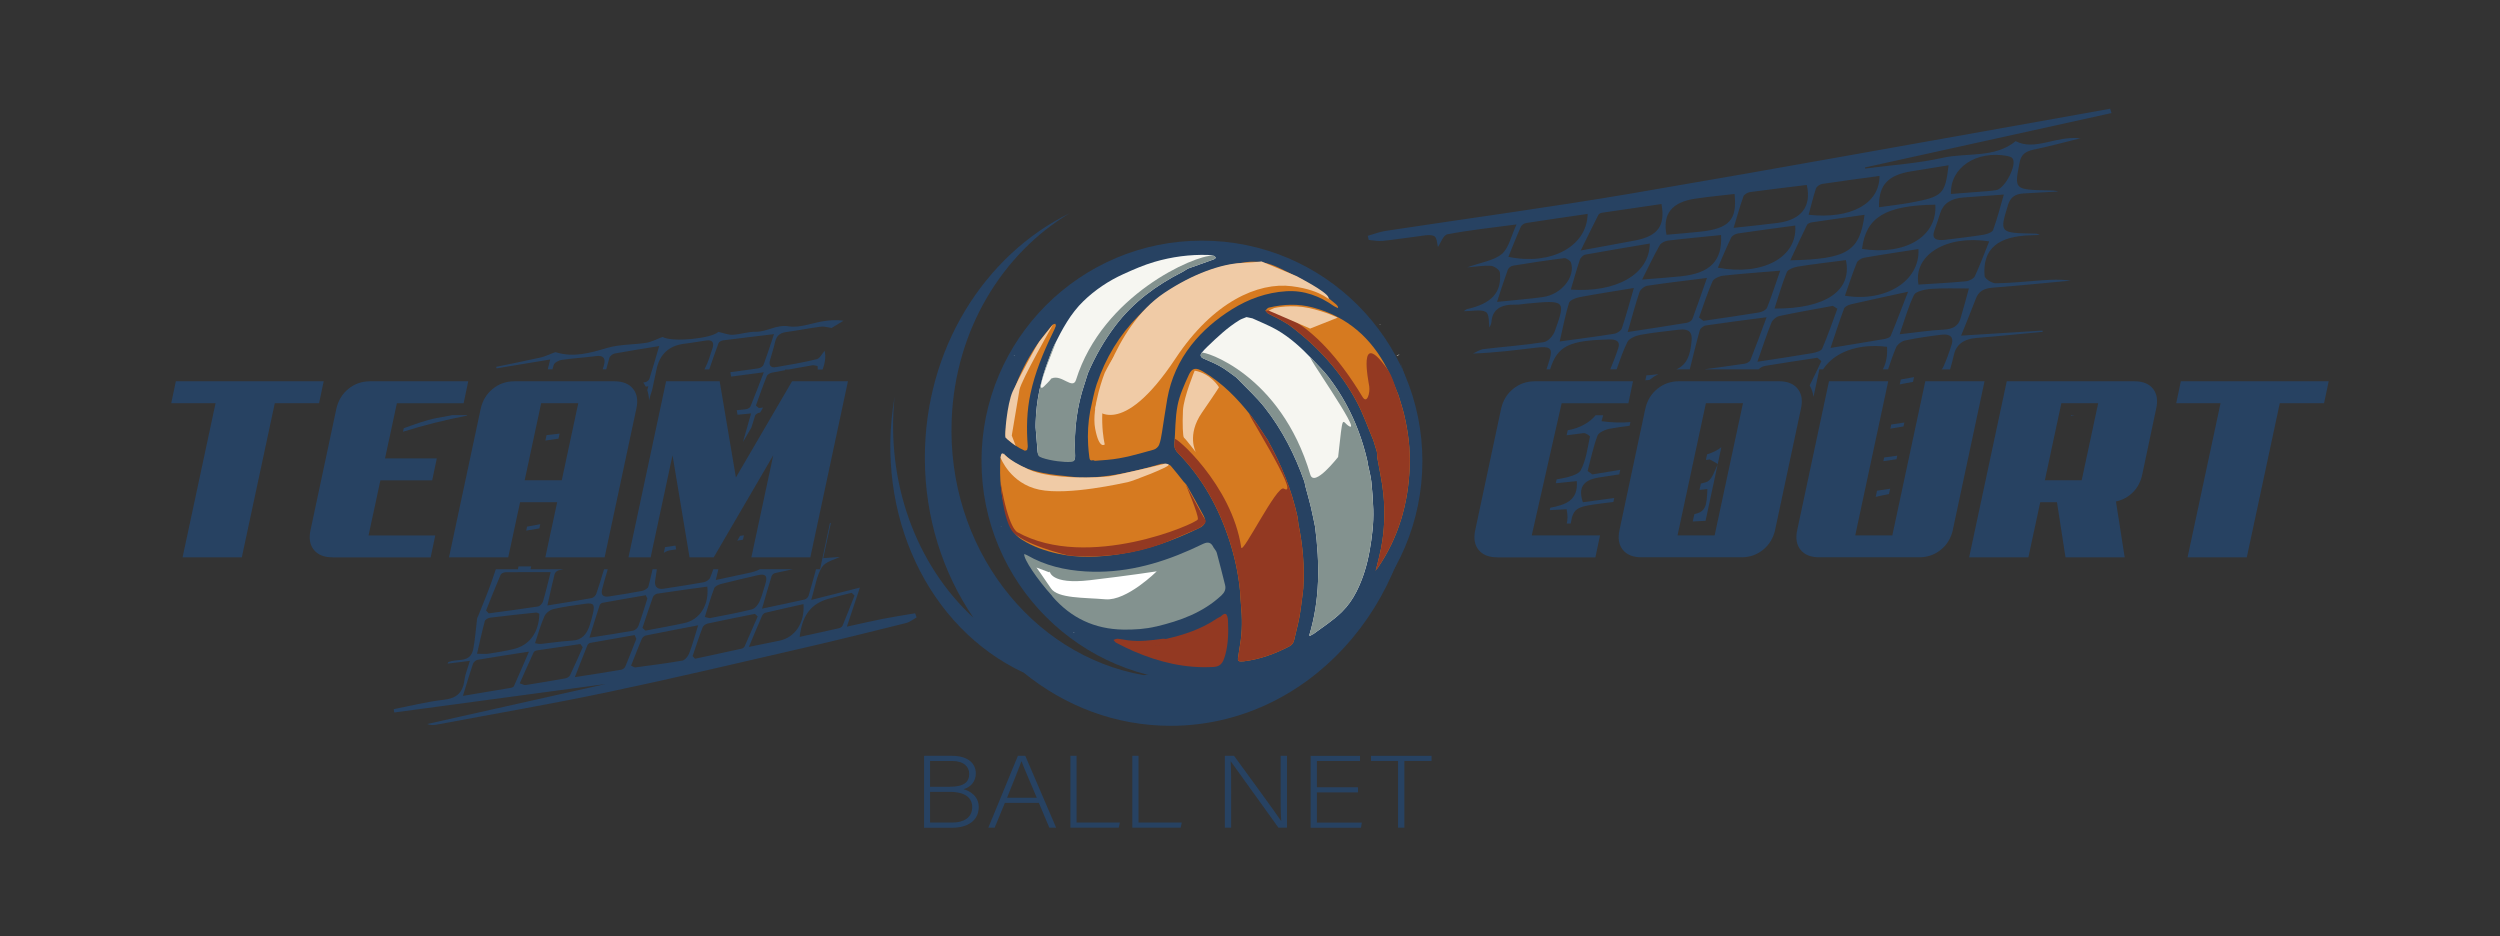 <?xml version="1.0" encoding="UTF-8"?>
<svg xmlns="http://www.w3.org/2000/svg" version="1.1" viewBox="0 0 680.79 254.98">
  <rect x="0" y="0" width="680.79" height="254.98" fill="#333333" stroke="none"/>
  <defs>
    <style>
      .cls-1 {
        fill: #933922;
      }

      .cls-2 {
        fill: #fff;
      }

      .cls-3 {
        fill: #d67a20;
      }

      .cls-4 {
        fill: #83928f;
      }

      .cls-5 {
        fill: #274262;
      }

      .cls-6 {
        fill: #ebbb8e;
      }

      .cls-7 {
        fill: #f6f6f1;
      }

      .cls-8 {
        fill: #f0cba6;
      }
    </style>
  </defs>
  <!-- Generator: Adobe Illustrator 28.7.7, SVG Export Plug-In . SVG Version: 1.2.0 Build 194)  -->
  <g>
    <g id="Layer_1">
      <g>
        <g>
          <path class="cls-5" d="M251.62,205.82h7.65c4.2,0,6.46,1.98,6.46,4.81,0,2.32-1.57,3.83-3.38,4.28,1.57.39,4.17,1.76,4.17,4.84,0,3.91-3.29,5.65-7.11,5.65h-7.77v-19.57ZM258.7,214.24c3.79,0,5.23-1.26,5.23-3.52,0-1.93-1.5-3.49-4.58-3.49h-6.08v7.02h5.42ZM253.28,223.99h6.17c2.88,0,5.3-1.29,5.3-4.17,0-2.49-1.79-4.19-6.21-4.19h-5.27v8.36Z"/>
          <path class="cls-5" d="M273.65,218.63l-2.79,6.76h-1.72l8.05-19.57h2.01l8.4,19.57h-1.85l-2.85-6.76h-9.25ZM282.33,217.23c-2.44-5.81-3.7-8.61-4.14-9.92h-.03c-.53,1.48-1.94,4.95-3.92,9.92h8.09Z"/>
          <path class="cls-5" d="M291.48,205.82h1.69v18.17h11.79l-.31,1.4h-13.16v-19.57Z"/>
          <path class="cls-5" d="M308.34,205.82h1.69v18.17h11.79l-.31,1.4h-13.16v-19.57Z"/>
          <path class="cls-5" d="M333.54,225.39v-19.57h2.51c3.42,4.7,11.44,15.63,12.82,17.75h.03c-.19-2.82-.16-5.7-.16-8.89v-8.86h1.72v19.57h-2.32c-3.26-4.53-11.41-15.91-12.98-18.06h-.03c.16,2.57.13,5.42.13,8.97v9.08h-1.72Z"/>
          <path class="cls-5" d="M369.8,215.78h-11.19v8.22h12.25l-.25,1.4h-13.7v-19.57h13.45v1.4h-11.75v7.16h11.19v1.4Z"/>
          <path class="cls-5" d="M380.71,207.22h-7.37v-1.4h16.49v1.4h-7.4v18.17h-1.72v-18.17Z"/>
        </g>
        <path class="cls-6" d="M380.95,105.17c.14-.27.29-.55.43-.82.94,1.72,1.28,3.65,1.81,5.51.31,1.08.56,2.18.83,3.27-.07.22-.14.43-.27.8-.83-.79-1.43-1.55-2.02-2.32.29-.22.58-.45.98-.76-.22-.85-.42-1.77-.7-2.66-.32-1.02-.71-2.02-1.06-3.02Z"/>
        <g>
          <path class="cls-5" d="M147.11,142.75c-1.2.22-2.4.44-3.59.66l-.23,1.08c1.19-.2,2.39-.4,3.58-.59l.25-1.15Z"/>
          <path class="cls-5" d="M184.12,149.59l-.17-1.02c-.93.14-1.88.29-2.85.43l-.33,1.56c.51-.35,1.09-.61,1.59-.69.58-.1,1.17-.19,1.76-.27Z"/>
          <path class="cls-5" d="M152.09,119.44l.29-1.36c-1.14.13-2.32.27-3.54.41l-.32,1.48c1.17-.19,2.35-.36,3.57-.52Z"/>
          <path class="cls-5" d="M109.95,116.61l-.21.96c5.74-1.79,11.53-3.24,17.43-4.39l.03-.13h-4c-1.45.26-2.9.52-4.35.8-3.02.58-5.95,1.73-8.9,2.76Z"/>
          <path class="cls-5" d="M201.52,145.95l-.74,1.27c.51-.08,1.02-.17,1.54-.25l.26-1.19c-.35.05-.69.11-1.05.16Z"/>
          <path class="cls-5" d="M249.19,167.01c-2.96.5-5.92.95-8.86,1.53-3.03.59-6.04,1.31-9.72,2.11,1.28-3.83,2.34-7.03,3.55-10.64-4.22,1.07-8.29,2.1-13.25,3.36,1.08-3.55,1.45-6.61,2.91-8.92.99-1.56,3.49-2.05,4.87-2.78-.97.07-2.5.18-4.51.32.79-3.64,1.48-6.83,2.08-9.56-.09,0-.17.02-.26.03l-2.68,12.56h-1.1c-.76,2.75-1.36,4.99-2.03,7.2-.13.43-.65.94-1.07,1.03-3.58.82-7.18,1.55-11.61,2.49,1.03-3.52,1.78-6.2,2.61-8.85.11-.35.57-.75.93-.83,1.58-.35,3.18-.7,4.83-1.05h-8.96c-.77.4-1.62.71-2.55.91-2.95.62-5.9,1.26-9.45,2.02.24-1.02.47-1.98.7-2.92h-1.38c-.27.75-.53,1.51-.83,2.24-.24.6-1.1,1.17-1.76,1.29-3.73.68-7.49,1.22-11.24,1.81-1.61.1-2.23-.77-2-2.31.15-1,.29-2.02.46-3.03h-1.17c-.37,1.65-.72,3.19-1.14,4.7-.15.55-1.1,1.08-1.75,1.2-2.98.58-5.98,1.03-8.97,1.5-1.53.24-2.32-.34-1.85-2.07.48-1.79.97-3.57,1.51-5.33h-1.01c-.68,2.23-1.35,4.47-2.11,6.68-.17.5-.78,1.08-1.26,1.17-3.77.69-7.56,1.28-12.06,2.01.75-3.33,1.31-5.96,1.97-8.56.11-.42.66-.91,1.08-1.01.46-.1.91-.2,1.37-.3h-9l.17-.78c-1.14,0-2.29,0-3.45,0l-.17.78h-6.01c-.4,1.2-.79,2.4-1.22,3.59-1.09,3.04-2.34,6.02-3.53,9.02-.11.29-.31.56-.35.86-.35,2.75-.52,5.53-1.04,8.23-.8,4.1-4.52,2.46-6.83,3.63-.05.02-.06.13-.15.38,1.94-.25,3.8-.48,6.06-.77-.6,2.06-1.29,3.62-1.49,5.24-.45,3.62-2.3,5-5.69,5.38-4.55.51-9.04,1.66-13.56,2.54.05.3.09.61.14.91,19.39-2.61,38.79-5.22,57.62-7.76-15.83,3.55-32.23,7.22-48.63,10.89,1.04.44,1.95.29,2.86.12,15.46-2.91,30.98-5.57,46.38-8.81,17.89-3.76,35.69-7.98,53.52-12.09,9.24-2.13,18.45-4.42,27.66-6.72,1.01-.25,1.9-1.01,2.84-1.54-.14-.37-.28-.74-.42-1.12ZM194.48,160.2c.22-.57,1.18-1,1.87-1.18,3.35-.86,6.74-1.61,10.1-2.41,2.15-.51,2.62.44,1.96,2.44-.53,1.6-.89,3.27-1.59,4.78-.4.87-1.23,1.9-2.03,2.1-3.76.94-7.59,1.63-11.39,2.38-.29.06-.63-.12-1.47-.29.87-2.72,1.6-5.32,2.56-7.82ZM177.79,162.62c.15-.42.71-.88,1.14-.95,4.55-.69,9.12-1.3,13.68-1.93.54,5.02-2.06,9.02-6.22,9.92-3.53.77-7.09,1.39-10.64,2.07-.27-.25-.53-.49-.8-.74.93-2.8,1.84-5.6,2.84-8.38ZM163.28,164.83c.09-.28.46-.61.74-.67,3.93-.72,7.88-1.39,11.82-2.07l.46.88c-.8,2.5-1.55,5.03-2.45,7.49-.2.56-.9,1.18-1.44,1.28-3.7.67-7.42,1.22-11.9,1.92,1.06-3.4,1.89-6.13,2.78-8.84ZM150.63,165.88c2.87-.67,5.8-1.06,8.72-1.46,2.32-.32,2.69.19,2.11,2.67-.24,1.03-.52,2.06-.84,3.07-.78,2.44-2.06,4.15-4.8,4.29-2.85.15-5.69.61-8.54.91-.4.04-.81-.09-1.59-.2.9-2.68,1.54-5.07,2.54-7.29.4-.89,1.49-1.78,2.4-1.99ZM136.32,156.52c.16-.37.85-.68,1.3-.69,3.92-.05,7.84-.03,12.33-.03-.71,2.79-1.32,5.44-2.1,8.03-.17.56-.86,1.25-1.38,1.33-4.46.69-8.93,1.26-13.4,1.87-.24-.26-.48-.52-.71-.78,1.31-3.25,2.58-6.52,3.96-9.74ZM132.03,169.13c.12-.43.9-.86,1.41-.92,4.18-.52,8.36-.97,12.54-1.4.29-.03.62.21.9.32-.15,5.15-2.67,8.6-7.12,9.65-2.21.52-4.46.88-6.7,1.23-.81.13-1.65.02-3.16.02.74-3.19,1.36-6.07,2.12-8.9ZM139.07,187.32c-4.04.69-8.09,1.36-13.01,2.18,1.07-3.47,1.85-6.15,2.76-8.79.16-.47.83-.97,1.32-1.05,4.37-.75,8.76-1.41,13.9-2.21-1.49,3.45-2.77,6.45-4.1,9.42-.11.25-.56.39-.88.45ZM154.07,184.71c-3.65.66-7.32,1.26-10.99,1.85-.29.05-.62-.18-1.55-.48,1.3-2.91,2.52-5.68,3.79-8.42.12-.27.53-.49.83-.54,3.97-.6,7.94-1.17,11.91-1.74.21.29.42.58.63.87-1.14,2.54-2.24,5.09-3.44,7.6-.19.41-.76.78-1.2.86ZM169.13,182.39c-3.96.67-7.93,1.28-12.59,2.01,1.32-3.38,2.35-6.05,3.43-8.7.11-.28.48-.58.77-.63,4.02-.73,8.06-1.43,12.08-2.13.16.34.31.68.47,1.02-.99,2.53-1.96,5.07-3.01,7.56-.17.4-.73.8-1.15.87ZM185.75,179.9c-4.24.75-8.51,1.27-12.77,1.85-.21.03-.45-.18-1.13-.48.97-2.44,1.89-4.88,2.91-7.27.18-.42.71-.87,1.13-.95,4.52-.92,9.06-1.78,14.23-2.77-.95,3.05-1.59,5.44-2.48,7.73-.31.8-1.17,1.78-1.89,1.91ZM202.03,176.62c-4.25.95-8.52,1.85-12.78,2.77-.22-.24-.43-.48-.65-.71.89-2.61,1.74-5.24,2.72-7.82.18-.48.86-.95,1.38-1.06,4.28-.93,8.58-1.77,12.88-2.64.25.23.51.46.76.7-1.18,2.71-2.34,5.42-3.55,8.12-.13.29-.48.58-.78.64ZM212.24,174.47c-2.61.54-5.22,1.06-8.31,1.69,1.35-3.2,2.45-5.86,3.61-8.5.16-.36.58-.73.94-.81,3.42-.81,6.85-1.57,10.32-2.35.39,5.15-2.35,9.11-6.57,9.97ZM228.42,171.09c-3.51.8-7.03,1.55-10.66,2.34.71-5.94,3.1-9.02,7.87-10.38,2.08-.6,4.2-1.08,6.3-1.62.26.25.51.51.77.76-1.08,2.74-2.13,5.49-3.26,8.21-.14.33-.64.61-1.01.69Z"/>
          <path class="cls-5" d="M149.85,97.83c-.24.97-.47,1.88-.69,2.75h1.26c.12-.41.25-.82.38-1.23.22-.65,1.38-1.23,2.18-1.35,3.09-.45,6.22-.63,9.32-1.03,2.03-.26,2.72.57,2.14,2.57-.1.35-.22.69-.32,1.03h.97c.27-1.07.54-2.08.84-3.08.16-.53.91-1.13,1.47-1.23,3.72-.69,7.46-1.26,12.11-2.02-1,3.37-1.79,6.18-2.68,8.95-.13.4-.73.82-1.16.89-.17.03-.33.06-.5.09.24.33.46.7.67,1.12.23-.04.46-.07.7-.11-.1.38-.19.74-.28,1.1.27.79.45,1.7.48,2.75.25-.94.51-1.85.81-2.74,0-.01.01-.02.02-.03l1.13-5.29q1.2-6.61,7.73-7.38c2-.23,3.99-.62,5.99-.89,1.5-.21,2.1.56,1.63,2.04-.61,1.93-1.21,3.91-2.13,5.68-.03.06-.07.11-.1.17h1.32c.92-2.66,1.69-4.94,2.54-7.18.14-.37.8-.67,1.25-.73,4.41-.57,8.83-1.09,13.84-1.69-1.02,3.06-1.86,5.71-2.83,8.31-.17.47-.88.93-1.39,1-2.5.37-5.01.7-7.66,1.05l.2,1.2c2.78-.38,5.68-.74,8.9-1.17-1.38,3.57-2.46,6.48-3.64,9.33-.16.38-.83.69-1.29.74-.81.09-1.62.17-2.43.26l.21,1.23c1.2-.12,2.42-.23,3.69-.36-.85,2.98-1.51,5.45-2.22,7.79l2.31-3.95c.33-1.08.65-2.16,1-3.23.13-.38.76-.76,1.2-.82.06,0,.12-.02.18-.02l.79-1.36c-.38.04-.77.08-1.15.12-.27-.22-.53-.45-.8-.67.97-2.68,1.9-5.38,2.97-8.02.19-.46.91-.85,1.44-.95,1.16-.23,2.33-.45,3.5-.66l.11-.19h.91c2.15-.4,4.3-.78,6.46-1.15.46-.08.96.14,1.42.21.02.32.02.63.02.94h1.34c.59-1.62.95-3.28.55-5.1-.69.77-1.3,2.08-2.15,2.29-3.69.91-7.45,1.54-11.2,2.18-1.32.22-1.91-.51-1.52-1.93.45-1.63.99-3.23,1.36-4.88.38-1.72,1.32-2.52,2.96-2.75,3.18-.43,6.34-1.07,9.53-1.48.96-.12,1.97.23,2.92.36,1-.61,2.11-1.3,3.23-1.98-1.82-.28-3.65-.15-5.45.13-3.17.49-6.46,1.9-9.47,1.4-3.35-.56-5.89,1.54-8.95,1.48-2.08-.04-4.17.71-6.27.83-1.16.06-2.35-.45-3.93-.79-1.87,1.81-12.5,2.89-15.2,1.38-1.65.61-3.02,1.36-4.45,1.59-3.53.55-7.21.39-10.6,1.39-4.65,1.36-9.15,2.69-13.96,1.19-.26-.08-.61.14-.91.24-1.09.39-2.15.93-3.27,1.18-4.02.9-8.07,1.7-12.1,2.54.02.14.05.28.07.42,4.7-.78,9.39-1.55,14.69-2.43Z"/>
        </g>
        <g>
          <path class="cls-5" d="M464.88,123.72l-.33,1.53c.34-.05.69-.09,1.04-.14.61.38,2.26,1.13,2.15,1.36-.83,1.74-1.54,4.35-3.16,4.84-.46.14-.93.26-1.41.38l-.37,1.73c.71-.08,1.41-.16,2.15-.25-.16,4.79-.51,6.13-3.56,6.86l-.43,1.98c1.16-.07,2.33-.12,3.49-.18l4.3-20.04c-1.05.82-2.33,1.47-3.87,1.93Z"/>
          <path class="cls-5" d="M515.01,115.6l-.24,1.14c.08-.02.16-.03.24-.05,1.11-.2,2.22-.39,3.34-.57l.23-1.06c-1.15.19-2.31.36-3.57.54Z"/>
          <path class="cls-5" d="M516.64,124.09c-1.19.17-2.37.34-3.56.49l-.21,1c1.18-.17,2.37-.34,3.57-.52l.21-.97Z"/>
          <path class="cls-5" d="M520.94,104l.28-1.31c-1.16.22-2.35.44-3.6.66l-.29,1.34c1.19-.26,2.39-.48,3.6-.69Z"/>
          <path class="cls-5" d="M408.89,69.21c-1.96,1.71-5.56,2.23-9.35,3.6,2.8-.22,4.7-.59,6.53-.41.91.09,2.31,1.13,2.38,1.81.52,5.49-2.26,8.46-9,9.98-.23.05-.4.26-.85.56,2.22,0,4.7-.57,5.98.18,1.07.62.75,2.78,1.04,4.26.17-.45.48-.96.52-1.48.23-3.36,2.45-4.88,6.63-4.75.94.03,1.89-.18,2.84-.27,10.74-1,10.81-.99,7.79,7.5-.41,1.16-1.77,2.78-3,2.98-5.41.86-10.94,1.23-16.4,1.9-1.02.12-1.93.78-2.9,1.2,6.02-.2,11.64-.94,17.28-1.6,3.78-.44,4.49.15,3.63,3.12-.27.95-.56,1.89-.89,2.79h1c2.01-6.59,5.5-7.84,15.96-8.15,2.23-.07,3.15.65,2.63,2.28-.64,1.98-1.4,3.93-2.21,5.87h1.73c.94-2.64,1.78-5.13,2.96-7.49.44-.89,2.21-1.67,3.54-1.91,3.44-.64,6.98-.98,10.48-1.4,2.73-.32,3.61.7,3.45,2.82-.34,4.33-1.33,6.67-4.18,8.01.25-.01.5-.03.76-.03h2.91c1.02-4.06,1.81-7.38,2.74-10.67.15-.51.98-1.18,1.61-1.28,5.15-.77,10.32-1.42,16.57-2.24-1.63,4.37-2.96,8.06-4.42,11.71-.16.41-.96.85-1.54.94-3.55.53-7.11,1.01-11.04,1.54h14.85c.34-.43,1.12-.84,1.74-.94,4.74-.8,9.5-1.49,14.26-2.22.36.31.71.62,1.07.93-1.06,2.2-2.08,4.41-3.18,6.6.47.83.87,1.86,1.03,3.13l1.6-7.5h1.02c2.96-4.61,9.51-7.16,17.4-6.13.17,2.4-.22,4.43-1.13,6.13h1.42c.73-2.18,1.39-4.1,2.18-5.97.33-.79,1.49-1.69,2.47-1.9,3.27-.69,6.63-1.17,9.98-1.57,2.41-.29,3.26.83,2.72,2.57-.65,2.1-1.4,4.19-2.31,6.23-.09.21-.25.44-.45.65h2.3c.37-1.25.71-2.44.95-3.64.6-2.97,2.51-4.63,6.38-4.94,5.97-.47,11.92-1.08,17.88-1.64,0-.12-.02-.23-.03-.35-7.11.44-14.22.88-22.18,1.38,1.49-3.72,2.81-6.88,4.01-10.07.71-1.9,2.07-2.81,4.65-3,7.07-.53,14.11-1.26,21.17-1.91-2.63-.38-5.2-.27-7.76-.09-4.21.29-8.42.77-12.63.82-1.05.01-3-1.25-3.05-2-.58-7.39,3.59-10.88,12.85-11.09.71-.02,1.42-.06,2.12-.09-.43-.29-.83-.35-1.23-.35-9.77-.18-9.68-.17-7.36-7.79.61-2.01,1.82-3.03,4.35-3.16,3.11-.15,6.22-.34,9.32-.52-.8-.28-1.6-.27-2.4-.29-9.7-.2-9.56-.19-8.1-7.65.41-2.09,1.49-2.98,3.91-3.48,3.91-.81,7.74-1.86,12.67-3.07-6.91-.72-12.35,3.53-17.67.78-5.65,4.7-13.36,3.08-19.81,4.53-6.87,1.54-14.11,2-21.19,2.94,0-.1-.02-.21-.02-.31,22.38-4.94,44.75-9.87,67.13-14.81-.13-.39-.26-.79-.38-1.18-3.14.57-6.28,1.14-9.43,1.7-40.23,7.14-80.4,14.47-120.7,21.34-22.28,3.8-44.78,6.82-67.16,10.23-1.67.25-3.25.89-4.87,1.35l.26,1.12c1.24.1,2.52.38,3.73.26,3.11-.31,6.19-.83,9.29-1.19,1.6-.19,3.54-.68,4.74-.16.89.38.83,2.16,1.09,3,.76-1.06,1.39-3.22,2.61-3.46,5.85-1.13,11.86-1.75,18.79-2.68-1.59,3.4-2.02,6.33-4.05,8.11ZM420.2,80.89c-3.81.53-7.66.82-12.54,1.32,1.14-3.46,1.98-6.14,2.95-8.78.16-.44.83-.99,1.37-1.08,4.64-.76,9.3-1.47,13.98-2.05.55-.07,1.68.7,1.85,1.22,1.25,3.88-2.63,8.67-7.61,9.36ZM505.62,71.56c.24-.59,1.23-1.24,2.01-1.38,4.89-.86,9.83-1.58,14.79-2.36.51,8.57-8.76,14.56-20.02,12.71,1.06-3,2.03-6.01,3.23-8.97ZM483.22,84.03c1.17-3.57,2.08-6.8,3.36-9.93.28-.69,1.83-1.31,2.92-1.49,4.37-.7,8.78-1.21,13.17-1.78,1.75,8.25-5.42,13.29-19.46,13.2ZM507.06,67.79c1.07-8.65,6.36-11.85,19.96-12.06.6,8.63-8.12,13.89-19.96,12.06ZM487.53,70.89c1.59-3.41,3.03-6.56,4.56-9.68.16-.32.84-.6,1.33-.67,4.62-.69,9.25-1.33,14.33-2.05-1.33,10-4.72,12.06-20.23,12.4ZM467.8,72.89c1.2-2.77,2.33-5.51,3.63-8.2.24-.5,1.15-1.02,1.85-1.12,5.17-.77,10.36-1.44,15.59-2.15.69,8.6-8.83,13.78-21.07,11.48ZM457.89,75.23c-3.17.33-6.37.54-10.72.9,1.93-3.83,3.26-6.64,4.81-9.38.32-.57,1.4-1.13,2.22-1.23,4.8-.58,9.62-1.02,14.47-1.51.41,7-2.99,10.39-10.78,11.21ZM427.76,78.86c.82-2.76,1.56-5.47,2.46-8.15.18-.54.9-1.27,1.52-1.38,5.77-1.06,11.57-2,17.52-3.01-.06,8.3-9.06,13.44-21.5,12.54ZM441.63,89.46c-.2.59-1.24,1.29-2.02,1.42-4.59.74-9.23,1.33-14.88,2.11.94-4.07,1.55-7.33,2.54-10.52.21-.67,1.72-1.33,2.77-1.53,4.47-.86,9-1.54,14.89-2.52-1.22,4.2-2.15,7.65-3.29,11.05ZM459.37,87.9c-5,.83-10.03,1.58-16.13,2.52,1.22-4.22,2.1-7.59,3.23-10.91.24-.69,1.31-1.57,2.16-1.7,5.02-.77,10.08-1.34,16.2-2.12-1.5,4.27-2.67,7.75-3.97,11.2-.16.43-.91.91-1.49,1ZM478.98,85.09c-5.02.83-10.08,1.54-15.13,2.28-.39-.3-.79-.6-1.18-.9,1.19-3.29,2.26-6.62,3.67-9.85.31-.71,1.8-1.42,2.85-1.54,4.82-.54,9.68-.87,15.58-1.37-1.31,3.79-2.33,6.98-3.59,10.12-.23.56-1.37,1.13-2.2,1.26ZM496.21,94.95c-.26.6-1.73,1.05-2.73,1.22-4.61.79-9.26,1.47-14.92,2.34,1.44-4.08,2.52-7.4,3.83-10.66.29-.72,1.27-1.6,2.15-1.79,4.82-1.03,9.71-1.87,14.58-2.77l1.23.78c-1.35,3.64-2.6,7.3-4.14,10.88ZM514.86,91.49c-.16.39-1.05.71-1.66.82-4.49.78-9,1.5-14.72,2.44,1.4-4.15,2.46-7.46,3.7-10.74.19-.49,1.14-.97,1.86-1.14,4.67-1.08,9.36-2.08,15.56-3.43-1.8,4.63-3.2,8.35-4.74,12.04ZM533.83,86.87c-.58,1.89-2.05,2.78-4.65,2.9-3.59.17-7.15.73-11.88,1.26,1.42-4.08,2.34-7.53,3.94-10.76.44-.89,2.92-1.48,4.53-1.6,3.44-.25,6.93-.1,10.39-.12-.77,2.78-1.49,5.56-2.33,8.32ZM537.78,75.24c-.29.62-1.54,1.27-2.43,1.36-4.29.41-8.62.62-12.91.9-1.52-8,7.56-13.64,19.24-11.76-1.29,3.2-2.46,6.39-3.91,9.5ZM542.76,62.62c-.22.6-1.62,1.15-2.58,1.3-3.47.56-6.98.95-10.48,1.38-2.47.31-3.74-.3-2.95-2.49.57-1.57,1.08-3.14,1.58-4.72.83-2.65,2.94-4.07,6.34-4.31,3.34-.24,6.68-.48,11.01-.8-1.07,3.65-1.83,6.68-2.92,9.64ZM546.61,42.48c.49.09,1.09.27,1.37.57,1.47,1.57-1.95,8.33-4.4,8.73-.79.13-1.61.21-2.41.28-3.21.26-6.43.5-9.9.76-.25-7.23,6.95-11.91,15.35-10.35ZM520.73,46.61c3.16-.49,6.3-1.02,9.9-1.6-.94,7.91-1.59,8.55-10.29,10.17-2.82.52-5.71.83-8.66,1.25-.13-6.14,2.48-8.81,9.05-9.82ZM494.53,51.32c.17-.5,1.01-1.13,1.65-1.23,5.17-.79,10.37-1.46,15.64-2.18.03,7.58-7.82,11.83-19.3,10.58.65-2.41,1.22-4.82,2-7.18ZM476.52,52.31c5.16-.71,10.35-1.31,15.5-1.94,1.34,5.91-1.53,9.49-7.88,10.33-3.58.47-7.2.81-12.05,1.35,1.05-3.44,1.76-6.03,2.68-8.58.18-.49,1.09-1.06,1.75-1.15ZM461.64,54.1c3.54-.53,7.13-.86,10.71-1.28.75,7.08-1.47,9.41-9.32,10.27-3.06.34-6.15.56-9.21.84-1.12-5.68,1.43-8.87,7.81-9.83ZM436.18,57.94c5.42-.81,10.85-1.59,16.27-2.38,1.11,5.94-1.04,8.74-7.12,9.91-4.58.88-9.18,1.69-14.87,2.74,1.86-3.78,3.3-6.74,4.79-9.67.13-.26.57-.54.92-.59ZM415.6,60.73c5.52-.86,11.06-1.65,16.74-2.48-.15,8.86-9.98,14.12-21.58,11.69,1.11-2.75,2.18-5.49,3.38-8.2.19-.43.9-.92,1.46-1.01Z"/>
          <path class="cls-5" d="M434.55,113.05c-1.71,2.05-4.37,3.55-7.63,4.12l-.31,1.37c1.56-.21,3.1-.41,4.64-.6.52-.07,1.77.72,1.71.99-.66,3.1-1.02,6.33-2.53,9.17-.66,1.23-3.7,1.94-5.82,2.32-.24.04-.47.07-.71.11l-.24,1.07c1.91-.2,3.81-.39,5.72-.59.46,5.36-3.22,6.49-7.22,7.25l-.15.66c1.53-.08,3.06-.17,4.6-.25.33,1.6.31,2.87.04,3.89h1.08c.67-4.37,1.82-4.6,8.47-5.48,1.05-.14,2.09-.26,3.14-.38l.23-1.08c-2.85.4-5.71.76-8.54,1.15-1.32-3.97.05-6.03,4.3-6.73,1.86-.31,3.73-.59,5.62-.86l.26-1.23c-2.53.42-5.07.82-7.6,1.24l-1.28-.93c.86-3.22,1.52-6.49,2.69-9.63.32-.84,2.09-1.66,3.37-1.89,1.78-.32,3.57-.57,5.38-.8l.21-1c-2.4.21-5.04.15-7.87-.24.16-.55.31-1.09.46-1.62h-2.01Z"/>
          <path class="cls-5" d="M563.97,113.05l-.04.2c.32-.07.65-.13.97-.2h-.93Z"/>
          <path class="cls-5" d="M511.14,133.65l-.36,1.66c1.2-.28,2.41-.55,3.62-.78l.31-1.45c-1.19.18-2.38.37-3.57.56Z"/>
          <path class="cls-5" d="M448.34,102.22l-.28,1.34c.37-.03.75-.07,1.12-.1.04-.03.08-.07.12-.1.73-.59,1.5-1.07,2.3-1.48-.66.09-1.34.18-2.1.25-.39.04-.77.06-1.16.09Z"/>
        </g>
        <g>
          <path class="cls-5" d="M86.9,109.8h-12.07l-8.98,41.97h-16.13l8.98-41.97h-12.07l1.26-5.98h40.26l-1.26,5.98Z"/>
          <path class="cls-5" d="M90.55,151.77c-2.29,0-3.99-.68-5.09-2.05-1.1-1.37-1.39-3.18-.88-5.45l7.01-32.94c.51-2.27,1.61-4.09,3.3-5.45,1.68-1.37,3.65-2.05,5.89-2.05h26.73l-1.26,5.98h-18.17l-3.23,15.01h14.1l-1.26,5.98h-14.1l-3.23,15.01h18.17l-1.26,5.98h-26.73Z"/>
          <path class="cls-5" d="M164.63,151.77h-16.13l3.23-15.01h-10.1l-3.23,15.01h-16.13l8.63-40.44c.51-2.27,1.61-4.09,3.3-5.45,1.68-1.37,3.65-2.05,5.89-2.05h27.22c2.29,0,3.99.68,5.09,2.05,1.1,1.37,1.39,3.19.88,5.45l-8.63,40.44ZM147.37,109.8l-4.49,20.98h10.1l4.49-20.98h-10.1Z"/>
          <path class="cls-5" d="M220.67,151.77h-16.06l5.96-27.79-16.21,27.79h-6.59l-4.63-27.79-5.96,27.79h-6.03l10.24-47.94h14.59l4.42,26.19,15.29-26.19h15.22l-10.24,47.94Z"/>
        </g>
        <g>
          <path class="cls-5" d="M407.72,151.77c-2.29,0-3.99-.68-5.09-2.05-1.1-1.37-1.39-3.18-.88-5.45l7.02-32.94c.51-2.27,1.61-4.09,3.3-5.45,1.68-1.37,3.65-2.05,5.89-2.05h26.73l-1.26,5.98h-18.17l-8.14,35.99h18.59l-1.26,5.98h-26.73Z"/>
          <path class="cls-5" d="M483.41,144.26c-.51,2.27-1.61,4.09-3.3,5.45-1.68,1.37-3.65,2.05-5.89,2.05h-27.22c-2.29,0-3.99-.68-5.09-2.05-1.1-1.37-1.39-3.18-.88-5.45l7.01-32.94c.51-2.27,1.61-4.09,3.3-5.45,1.68-1.37,3.65-2.05,5.89-2.05h27.22c2.29,0,3.99.68,5.09,2.05,1.1,1.37,1.39,3.19.88,5.45l-7.02,32.94ZM464.54,109.8l-7.72,35.99h10.1l7.72-35.99h-10.1Z"/>
          <path class="cls-5" d="M531.81,144.26c-.51,2.27-1.61,4.09-3.3,5.45-1.68,1.37-3.65,2.05-5.89,2.05h-27.22c-2.29,0-3.99-.68-5.09-2.05-1.1-1.37-1.39-3.18-.88-5.45l8.63-40.44h16.13l-8.98,41.97h10.1l8.98-41.97h16.13l-8.63,40.44Z"/>
          <path class="cls-5" d="M578.6,151.77h-16.13l-2.32-15.01h-4.56l-3.23,15.01h-16.13l10.24-47.94h34.79c2.29,0,3.97.68,5.05,2.05,1.08,1.37,1.36,3.19.84,5.45l-3.79,17.93c-.42,1.95-1.28,3.56-2.56,4.83-1.29,1.27-2.82,2.1-4.59,2.47l2.38,15.22ZM561.34,109.8l-4.49,20.98h10.03l4.49-20.98h-10.03Z"/>
          <path class="cls-5" d="M632.89,109.8h-12.07l-8.98,41.97h-16.13l8.98-41.97h-12.07l1.26-5.98h40.26l-1.26,5.98Z"/>
        </g>
        <g>
          <path class="cls-5" d="M381.34,98.64c1.8,6.82,2.63,14.06,2.33,21.53-1.42,35.35-27.68,63.15-59.72,64.5,12.74-4.79,24.2-13.79,32.61-25.84-11.68,14.26-27.92,23.32-45.09,25.03-30.81-5.37-53.7-35.04-52.31-69.64.98-24.38,13.77-45.16,32.13-56.16-23.25,11.44-39.44,36.95-39.44,66.58,0,16.34,4.92,31.43,13.24,43.59-15.62-14.41-23.88-36.82-21.48-60.16-5.54,32.11,9.14,62.97,35.19,75.12,11.16,9.08,24.99,14.46,39.98,14.46,36.96,0,66.93-32.69,66.93-73.01,0-9.16-1.55-17.92-4.37-25.99Z"/>
          <circle class="cls-5" cx="327.31" cy="125.56" r="60.03"/>
          <g>
            <path class="cls-7" d="M381.07,96.58l-.06-.06c-.22.11-.43.23-.65.34l.06.1c.22-.13.43-.26.65-.39Z"/>
            <path class="cls-7" d="M276.3,96.8c-.08-.02-.16-.04-.24-.06h0c.05.05.1.1.16.14,0,0,.06-.05.08-.08Z"/>
            <path class="cls-7" d="M272.55,143.31s.05.02.08.02c.01,0,.02-.03.03-.05-.03,0-.05-.02-.08-.02-.01,0-.02.03-.03.05Z"/>
            <path class="cls-7" d="M375.8,88.25c-.03.06-.07.12-.1.18.07-.02.14-.03.21-.05-.03-.05-.06-.1-.11-.14Z"/>
            <path class="cls-3" d="M298.68,104.51c-.81,2.39-1.21,4.93-1.8,7.4-.56,3.07-.75,6.17-.56,9.28.07,1.1.17,2.2.32,3.3.07.53.2,1.14,1.01.81.21.06.42.2.63.18,1.1-.07,2.21-.17,3.31-.26,4.33-.36,8.46-1.63,12.61-2.78.57-.16,1.22-.75,1.44-1.3.41-1.04.58-2.19.77-3.31.51-3.1.92-6.21,1.47-9.3.97-5.38,3.16-10.25,6.52-14.54,3.07-3.93,6.85-7.12,11.08-9.76,4.53-2.83,9.4-4.58,14.76-4.92,4.87-.31,9.12,1.3,13.03,4.06.29.2.64.31,1.12.54-.08-.38-.07-.48-.12-.55-.12-.17-.27-.32-.41-.47-2.19-1.75-4.25-3.71-6.6-5.19-2.88-1.82-5.97-3.31-9.04-4.8-2.8-1.36-5.81-1.95-8.93-1.51-2.19.31-4.41.63-6.54,1.2-8.77,2.37-16.3,6.94-22.68,13.36-5.24,5.28-9,11.53-11.38,18.56ZM300.64,123.29c1.52-.16,2.97-.32,4.4-.47-1.44.15-2.89.31-4.4.47ZM333.93,82.22h0s.08-.07.12-.1c-.04.03-.08.07-.12.1l-.35.19c.12-.06.24-.13.35-.19ZM334.18,81.74s-.08.07-.13.11c.04-.04.08-.07.13-.11.11-.07.22-.14.33-.21-.11.07-.22.14-.33.21ZM333.45,82.28h0c-.02.07-.05.13-.07.2.02-.07.05-.13.07-.2ZM346.47,76.97c-.21.03-.42.07-.64.11.21-.04.42-.07.64-.11ZM344.04,77.45c-.26.06-.53.13-.79.2.26-.07.52-.14.79-.2ZM339.52,79s-.07.03-.11.05c.04-.02.07-.03.11-.05ZM316.75,106.27c-.03.1-.06.21-.1.31.03-.1.06-.21.1-.31.46-1.78,1.1-3.48,1.91-5.11-.81,1.63-1.45,3.33-1.91,5.11ZM322.14,95.82s0,0,0,0c0,0,0,0,0,0,.38-.52.76-1.04,1.14-1.56-.38.52-.76,1.04-1.14,1.56ZM323.94,93.48s0,0,0,0h0s0,0,0,0c.15-.21.29-.42.44-.63-.15.21-.29.42-.44.63ZM347.7,76.93c.12-.05.24-.11.36-.16,0,0,0,0,0,0-.12.06-.24.12-.36.16Z"/>
            <path class="cls-3" d="M382.38,112.95c-.42-1.77-1.01-3.49-1.53-5.24-1.02-2.43-1.89-4.93-3.09-7.27-4.34-8.45-10.94-14.23-20.23-16.71-4.01-1.07-8.02-.91-12.02.04-.35.08-.62.53-.93.82.27.28.49.64.81.82.89.49,1.83.88,2.73,1.37.97.52,1.91,1.11,2.86,1.67h0c7.69,5.75,14.12,12.65,18.6,21.18,1.73,3.3,2.96,6.87,4.42,10.31.32,1.03.64,2.06.95,3.1.02.22.04.43.06.65.02.32,0,.64.05.96.56,3.27,1.32,6.52,1.65,9.82.5,4.99.33,10-.65,14.95-.38,1.91-.89,3.78-1.35,5.67h0c-.04.07-.08.14-.11.21,0,0,.04.04.06.06.03-.08.06-.15.1-.23.12-.13.26-.25.36-.39,5.72-8.32,8.39-17.61,8.77-27.61.18-4.78-.4-9.51-1.51-14.15ZM374.94,118.2c.05.09.11.18.16.27-.05-.09-.11-.18-.16-.27h0ZM373.59,98.1s.05.06.08.09c-.03-.03-.05-.06-.08-.09h0ZM366.75,103.41c.83,1.18,1.61,2.38,2.35,3.61-.74-1.23-1.52-2.43-2.35-3.61h0Z"/>
            <path class="cls-1" d="M382.38,112.95c-.42-1.77-1.01-3.49-1.53-5.24-1.02-2.43-1.56-5.13-3.09-7.27-8.15-11.34-5.1,3.43-4.9,4.73.28,1.78-.58,4.97-1.82,2.92-13.95-23.22-26.15-23.78-26.46-23.5.27.28.49.64.81.82.89.49,1.83.88,2.73,1.37.97.52,1.91,1.11,2.86,1.67h0c7.69,5.75,14.12,12.65,18.6,21.18,1.73,3.3,2.96,6.87,4.42,10.31.32,1.03.64,2.06.95,3.1.02.22.04.43.06.65.02.32,0,.64.05.96.56,3.27,1.32,6.52,1.65,9.82.5,4.99.33,10-.65,14.95-.38,1.91-.89,3.78-1.35,5.67h0c-.04.07-.08.14-.11.21,0,0,.04.04.06.06.03-.08.06-.15.1-.23.12-.13.26-.25.36-.39,5.72-8.32,8.39-17.61,8.77-27.61.18-4.78-.4-9.51-1.51-14.15ZM374.94,118.2c.05.09.11.18.16.27-.05-.09-.11-.18-.16-.27h0ZM373.59,98.1s.05.06.08.09c-.03-.03-.05-.06-.08-.09h0ZM366.75,103.41c.83,1.18,1.61,2.38,2.35,3.61-.74-1.23-1.52-2.43-2.35-3.61h0Z"/>
            <path class="cls-1" d="M334.2,167.85c-.18-.72-.56-.87-1.18-.48-.22.14-.4.35-.59.52h0c-.37.19-.76.35-1.1.58-4.21,2.86-8.94,4.41-13.84,5.53-.28-.02-.56-.1-.83-.06-3.17.45-6.35.84-9.56.42-.92-.12-1.83-.34-2.75-.42-.36-.03-.75.21-1.12.32.25.27.44.64.75.79,1.55.79,3.1,1.58,4.69,2.27,6.96,3,14.16,4.75,21.81,4.3,1.42-.08,2.22-.7,2.71-1.9.19-.47.36-.96.49-1.45.81-3.05.87-6.16.72-9.28-.02-.39-.08-.78-.18-1.15ZM316.01,175.68c-.95.04-1.89.07-2.84.1-1.33,0-2.67,0-4,0h4c.12-.06.23-.13.35-.2-.12.07-.23.14-.35.2.94-.03,1.89-.07,2.84-.11.16.1.32.25.49.35-.16-.1-.32-.25-.49-.35Z"/>
            <path class="cls-4" d="M314.85,170.61c6.51-1.55,12.69-3.76,17.73-8.44.88-.82,1.32-1.7,1.03-2.86-.73-2.93-1.47-5.86-2.26-8.78-.14-.51-.56-.94-.86-1.41-.65-1.37-1.43-1.67-2.82-1.04-1.17.53-2.33,1.11-3.5,1.63-9.1,4.05-18.53,6.51-28.59,5.9-5.6-.34-10.96-1.58-15.87-4.41-.24-.14-.52-.21-.8-.33-.2,1.37,3.53,6.9,7.61,11.42.02.05.04.12.08.16,5.08,5.86,11.5,8.87,19.25,9,3.03.05,6.04-.14,9.01-.85ZM313.68,169.18h0c0,.1,0,.2,0,.3,0-.1,0-.2,0-.3ZM285.76,155.88c.67.36,1.32.83,2,1.17-.68-.34-1.33-.82-2-1.17l-1.81-1.19c.6.4,1.2.79,1.81,1.18ZM288.82,162.69c-.04-.06-.08-.11-.13-.17.04.06.08.11.13.17.1.08.19.15.29.23-.1-.08-.19-.15-.29-.23ZM299.94,169.68c.53.12,1.06.22,1.59.3-.53-.09-1.06-.19-1.59-.3Z"/>
            <path class="cls-3" d="M304.79,150.9c7.68-1.17,14.91-3.76,21.86-7.17,1.5-.74,1.91-1.76,1.13-3.24-1.47-2.81-3.04-5.57-4.6-8.33-.21-.37-.57-.66-.86-.99-1.16-1.45-2.29-2.93-3.51-4.33-.28-.32-.89-.36-1.35-.53-.07.07-.14.15-.21.23.07-.08.14-.16.21-.23-.48,0-.98-.09-1.42.04-5.77,1.72-11.6,3.09-17.61,3.58h0c-.68.05-1.35.09-2.03.14h0c-.42,0-.84,0-1.26-.01-.24,0-.48,0-.72.01.24.07.49.13.73.2.24.09.47.19.69.19.07,0,.14-.01.21-.04-.07.03-.14.04-.21.04-.22,0-.46-.1-.69-.19-.24-.07-.49-.13-.73-.2-.3,0-.6,0-.9,0-.26-.05-.51-.11-.77-.15-3-.38-6.03-.55-8.98-1.18-3.61-.77-7.11-1.95-9.87-4.62-.25-.24-.62-.36-.94-.54-.18.35-.49.7-.51,1.07-.35,5.58.08,11.07,2.02,16.36.44,2.53,1.58,4.54,3.85,5.97,3.02,1.9,6.32,3.04,9.75,3.79,5.55,1.22,11.15.98,16.71.13ZM294.47,131.3c-.48,0-.95,0-1.43,0,.48,0,.95,0,1.43,0ZM277.66,143.91s-.06-.05-.09-.07c.03.02.06.05.09.07h0ZM279.32,146.09s0,0,0,0c.12.06.24.12.36.18h0c-.12-.06-.24-.12-.36-.18ZM279.81,146.3c-.05-.02-.1-.03-.15-.05.05.02.1.03.15.05.26.14.52.27.77.4-.26-.13-.52-.26-.77-.4Z"/>
            <path class="cls-3" d="M353.3,140.62c-1.6-7.36-4.47-14.23-8.1-20.8-1.48-2.18-2.85-4.45-4.47-6.52-3.73-4.78-7.92-9.08-13.21-12.18-1.86-1.09-2.91-.97-3.79.97-1.22,2.69-2.5,5.45-3.06,8.31-.67,3.44-.59,7.03-.86,10.55-.08,1.02.32,1.74,1.02,2.46,6.62,6.78,11.07,14.86,13.97,23.82,1.45,4.48,2.45,9.07,2.89,13.77.08,1.19.13,2.39.24,3.57.35,3.65.4,7.29-.23,10.92-.22,1.26-.41,2.54-.59,3.81-.08.57.2.84.78.81.27-.01.54,0,.81-.03,4.39-.55,8.49-2.03,12.39-4.07.7-.37,1.15-.91,1.32-1.71.46-2.04,1.03-4.06,1.41-6.12.4-2.14.62-4.31.92-6.47.06-.51.14-1.01.17-1.52.39-5.89-.15-11.72-1.33-17.49-.09-.7-.13-1.41-.28-2.1ZM339.56,113.31c-.09-.05-.18-.11-.26-.16h0s0,0,0,0c.09.05.18.11.26.16ZM337.1,110.42h0c-.09-.14-.19-.28-.29-.41.1.13.2.27.29.41ZM344.84,177.27s-.05.03-.08.05l.08-.05h0ZM344.91,177.14h0c.03-.07.06-.14.1-.22-.03.07-.06.15-.1.22ZM345.03,176.88s.02.03.03.03l-.03-.03ZM345.28,176.76l-.12.07s.08-.05.12-.08c1.15-.84,2.32-1.68,3.46-2.54-1.14.86-2.3,1.69-3.46,2.54ZM353.29,154.98h0c0,.77.03,1.55.02,2.32.01-.77-.02-1.55-.02-2.32Z"/>
            <path class="cls-1" d="M353.3,140.62c-1.6-7.36-4.47-14.23-8.1-20.8-1.48-2.18-2.85-4.45-4.47-6.52-3.73-4.78,14.15,22.84,8.86,19.75-1.86-1.09-11.28,18.14-11.59,16.03-2.53-17.14-18.36-30.75-18.1-29.48.71,3.43.18-2.16-.09,1.36-.08,1.02.32,1.74,1.02,2.46,6.62,6.78,11.07,14.86,13.97,23.82,1.45,4.48,2.45,9.07,2.89,13.77.08,1.19.13,2.39.24,3.57.35,3.65.4,7.29-.23,10.92-.22,1.26-.41,2.54-.59,3.81-.08.57.2.84.78.81.27-.01.54,0,.81-.03,4.39-.55,8.49-2.03,12.39-4.07.7-.37,1.15-.91,1.32-1.71.46-2.04,1.03-4.06,1.41-6.12.4-2.14.62-4.31.92-6.47.06-.51.14-1.01.17-1.52.39-5.89-.15-11.72-1.33-17.49-.09-.7-.13-1.41-.28-2.1ZM339.56,113.31c-.09-.05-.18-.11-.26-.16h0s0,0,0,0c.09.05.18.11.26.16ZM337.1,110.42h0c-.09-.14-.19-.28-.29-.41.1.13.2.27.29.41ZM344.84,177.27s-.05.03-.08.05l.08-.05h0ZM344.91,177.14h0c.03-.07.06-.14.1-.22-.03.07-.06.15-.1.22ZM345.03,176.88s.02.03.03.03l-.03-.03ZM345.28,176.76l-.12.07s.08-.05.12-.08c1.15-.84,2.32-1.68,3.46-2.54-1.14.86-2.3,1.69-3.46,2.54ZM353.29,154.98h0c0,.77.03,1.55.02,2.32.01-.77-.02-1.55-.02-2.32Z"/>
            <path class="cls-3" d="M279,122.71c.17.08.46-.1.69-.16.07-.37.21-.74.18-1.1-.37-4.78-.27-9.55.74-14.24,1.24-5.77,3.47-11.21,6.05-16.5.3-.62.6-1.24.84-1.89.07-.18-.07-.43-.11-.65-.21.05-.45.06-.62.17-.24.17-.44.41-.63.64-1.42,1.85-2.94,3.64-4.22,5.59-4.69,7.18-7.63,14.98-8.1,23.61-.02.35.16.71.25,1.07,1.39,1.51,3.07,2.61,4.92,3.45ZM277.17,118.47s.1.02.14.03c0,0,0,0,0,0-.05-.01-.1-.02-.15-.03ZM277.35,118.55s0,0,0,0c0,.02,0,.04.01.06,0-.02,0-.04-.01-.06ZM277.29,108.09c-.14,1.42-.32,2.85-.46,4.27.14-1.42.32-2.85.46-4.27ZM275.77,112.95c-.17.68-.33,1.36-.49,2.03.16-.67.33-1.34.49-2.03Z"/>
            <path class="cls-7" d="M285.43,98.19c-2.05,5.39-3.23,10.96-3.4,16.74,0,.3-.01.61-.02.91,0,.18,0,.36,0,.54.18,2.17.35,4.35.53,6.52.08.94.61,1.47,1.53,1.6,2.52.36,5.04.72,7.56,1.06.72.1,1.06-.3,1.12-.97.03-.33.02-.66,0-.99-.27-6.5.47-12.87,2.58-19.05.33-.97.62-1.96.93-2.94,1.97-4.59,4.43-8.89,7.44-12.87,4.84-6.42,11.14-11.05,18.25-14.66.51-.26.99-.61,1.48-.91-.05.01-.1.02-.15.03.05,0,.1-.02.15-.03,2.39-.85,4.78-1.7,7.16-2.56.2-.07.35-.27.52-.41-.17-.18-.32-.45-.52-.51-.52-.14-1.06-.25-1.59-.26-4.98-.16-9.88.5-14.64,1.89-2.89.85-5.69,2.07-8.44,3.32-4.04,1.83-7.73,4.31-10.9,7.38-3.46,3.35-5.74,7.59-7.87,11.87-.69,1.39-1.16,2.88-1.73,4.32ZM285.07,123.12c.58.09,1.09.18,1.59.26,0,0,0,0,0,0-.51-.08-1.02-.17-1.59-.26ZM319.29,73.06c.12.04.26.11.38.15,0,0,0,0,0,0-.12-.04-.26-.1-.38-.15ZM321.05,70.74c1.07-.34,2.14-.49,3.22-.39-1.08-.1-2.15.05-3.22.39-1.11.15-2.22.27-3.32.44,1.1-.17,2.22-.28,3.32-.44ZM316.76,74.77h0s0,0,0,0c0,0,0,0,0,0ZM296.34,96.35c2.33-5.06,5.24-9.62,8.98-13.48-3.74,3.86-6.65,8.43-8.98,13.48-.43.94-.89,1.86-1.3,2.8.42-.94.88-1.87,1.3-2.8Z"/>
            <path class="cls-4" d="M285.43,98.19c-2.05,5.39-3.23,10.96-3.4,16.74,0,.41-.01.82-.02,1.23v.21c.18,2.17.36,4.35.54,6.52.09,1.12.07,1.37,1.26,1.79,2.41.84,6.06,1.23,7.69,1.11,1.05-.07,1.19-.41,1.26-1.21.03-.33.02-.66,0-.99-.27-6.5.47-12.87,2.58-19.05.33-.97.62-1.96.93-2.94,1.97-4.59,4.43-8.89,7.44-12.87,4.84-6.42,11.14-11.05,18.25-14.66.51-.26.99-.61,1.48-.91-.05.01-.1.02-.15.03.05,0,.1-.02.15-.03,2.39-.85,4.78-1.7,7.16-2.56.2-.07.35-.27.52-.41-.17-.18-.32-.45-.52-.51-.52-.14.24-.05-.3-.07-4.98-.16-30.06,10.74-37.27,33.8-.9,2.88-3.9-1.58-6.66-.35-.8.35,1.11-.92-2.07,2.16-3.46,3.35,4.98-15.63,2.85-11.35-.69,1.39-1.16,2.88-1.73,4.32ZM285.07,123.12c.58.09,1.09.18,1.59.26,0,0,0,0,0,0-.51-.08-1.02-.17-1.59-.26ZM316.76,74.77h0s0,0,0,0c0,0,0,0,0,0ZM296.34,96.35c2.33-5.06,5.24-9.62,8.98-13.48-3.74,3.86-6.65,8.43-8.98,13.48-.43.94-.89,1.86-1.3,2.8.42-.94.88-1.87,1.3-2.8Z"/>
            <path class="cls-7" d="M373.44,131.18c-.14-1.35-.51-2.68-.78-4.02-.05-.22-.1-.43-.16-.65,0-.15.01-.3-.02-.43-1.9-8.61-5.41-16.49-10.79-23.49-1.36-1.76-3.01-3.3-4.52-4.94.11.23.22.46.33.69-.11-.23-.22-.46-.33-.69-2.88-3.02-5.95-5.82-9.59-7.89-2.08-1.18-4.35-2.06-6.53-3.07-.53-.11-1.06-.22-1.59-.34-.08.03-.16.05-.25.08-.05,0-.09.02-.12.06-.51.22-1.06.38-1.54.67-3.27,1.99-6.03,4.62-8.77,7.25-.54.52-1.06,1.06-1.53,1.64-.53.65-.28,1.24.44,1.56,1.61.7,3.24,1.37,4.76,2.24,1.44.83,2.75,1.9,4.11,2.86.17.16.35.32.52.49,2.48,2.6,5.18,5.03,7.38,7.84,4.76,6.08,8.23,12.91,10.78,20.2,0,0,0,0,0,0,.07.37.13.75.22,1.11.5,1.88,1.04,3.75,1.5,5.64.43,1.8.77,3.62,1.16,5.43,1.29,9.97,1.38,19.89-1.61,29.67.2,0,.3.03.37,0,.16-.08.3-.2.44-.3.11-.04.24-.07.33-.14,2.64-1.95,5.41-3.71,7.78-6.04,1.66-1.64,2.93-3.48,3.95-5.5,1.8-3.55,2.92-7.32,3.61-11.24.64-3.67,1.1-7.35.99-11.07-.08-2.54-.27-5.08-.53-7.61ZM328.75,96.12s-.09-.05-.14-.06c.05.01.1.04.14.06h0ZM369.15,120.66s0,0,0,0c-.03-.04-.05-.07,0,0ZM369.61,152.96c-.18.53-.37,1.06-.56,1.59.19-.53.38-1.06.56-1.59ZM342.36,103.19h0s-.06.07-.1.1c.03-.03.07-.06.1-.1ZM357.33,137.08c-.37-1.26-.75-2.52-1.12-3.79-.02-.08-.03-.16-.04-.24.01.08.03.16.04.24.37,1.26.75,2.52,1.12,3.79.37,1.26.74,2.53,1.1,3.79-.36-1.27-.73-2.53-1.1-3.79ZM362.44,167.78s.03-.04.04-.06c0,0,0,0,0,0-.01.02-.03.04-.04.06ZM364.4,166.27c.24-.19.47-.39.69-.6-.22.21-.45.4-.69.6ZM365.16,165.61c.37-.35.73-.73,1.05-1.13-.33.4-.68.78-1.05,1.13Z"/>
            <path class="cls-4" d="M373.44,131.18c-.14-1.35-.51-2.68-.78-4.02-.05-.22-.1-.43-.16-.65,0-.15.01-.3-.02-.43-1.9-8.61-5.41-16.49-10.79-23.49-1.36-1.76-3.01-3.3-4.52-4.94.11.23.22.46.33.69-.11-.23-.22-.46-.33-.69-2.88-3.02,13.87,20.5,10.24,18.43-2.08-1.18-1.61-4.22-3.02,8.38-.08.03-6.5,8.42-7.58,4.77-8.09-27.45-29.09-33.75-29.57-33.17-.53.65-.28,1.24.44,1.56,1.61.7,3.24,1.37,4.76,2.24,1.44.83,2.75,1.9,4.11,2.86.17.16.35.32.52.49,2.48,2.6,5.18,5.03,7.38,7.84,4.76,6.08,8.23,12.91,10.78,20.2,0,0,0,0,0,0,.07.37.13.75.22,1.11.5,1.88,1.04,3.75,1.5,5.64.43,1.8.77,3.62,1.16,5.43,1.29,9.97,1.38,19.89-1.61,29.67.2,0,.3.03.37,0,.16-.08.3-.2.44-.3.11-.04.24-.07.33-.14,2.64-1.95,5.41-3.71,7.78-6.04,1.66-1.64,2.93-3.48,3.95-5.5,1.8-3.55,2.92-7.32,3.61-11.24.64-3.67,1.1-7.35.99-11.07-.08-2.54-.27-5.08-.53-7.61ZM328.75,96.12s-.09-.05-.14-.06c.05.01.1.04.14.06h0ZM369.15,120.66s0,0,0,0c-.03-.04-.05-.07,0,0ZM369.61,152.96c-.18.53-.37,1.06-.56,1.59.19-.53.38-1.06.56-1.59ZM342.36,103.19h0s-.06.07-.1.1c.03-.03.07-.06.1-.1ZM357.33,137.08c-.37-1.26-.75-2.52-1.12-3.79-.02-.08-.03-.16-.04-.24.01.08.03.16.04.24.37,1.26.75,2.52,1.12,3.79.37,1.26.74,2.53,1.1,3.79-.36-1.27-.73-2.53-1.1-3.79ZM362.44,167.78s.03-.04.04-.06c0,0,0,0,0,0-.01.02-.03.04-.04.06ZM364.4,166.27c.24-.19.47-.39.69-.6-.22.21-.45.4-.69.6ZM365.16,165.61c.37-.35.73-.73,1.05-1.13-.33.4-.68.78-1.05,1.13Z"/>
            <path class="cls-7" d="M292.51,172.36s0-.09,0-.13c-.08.04-.16.08-.25.13.08,0,.16,0,.24,0Z"/>
          </g>
          <path class="cls-1" d="M272.46,131.29s.54,9.44,3.07,13.17c2.53,3.74,15.3,6.79,15.3,6.79,0,0,13.91,1.86,27.83-4.05,13.92-5.91,7.62-3.3,7.62-3.3,0,0,2.77-1.3,1.89-2.49s-5.4-9.79-5.4-9.79c0,0,3.73,8.72,3.42,9.81s-29.94,14.12-49.13,3.5c0,0-2.41-.74-4.59-13.64Z"/>
          <path class="cls-8" d="M273.29,123.38s.62,1.6,6.84,4.46,19.39,2.21,21.85,1.87,14.68-3.29,14.68-3.29c0,0,.83-.4,1.58.09s-10.01,4.58-11.11,4.78-16.23,3.72-24.14,2.05c-7.91-1.67-10.51-8.7-10.51-8.7,0,0,.05-1.6.75-1.07s.08-.21.08-.21Z"/>
          <path class="cls-8" d="M298.26,111.28s4.59-22.03,18.77-31.51c7.94-5.31,15.63-7.87,20.89-8.15,5.25-.28,5.57-.44,5.57-.44l9.5,3.98s8.23,4.19,8.77,5.81-.87-1.87-10.01-3.03c-9.13-1.16-21.39,4.21-31.62,19.65-14.91,22.51-21.87,13.7-21.87,13.7Z"/>
          <path class="cls-8" d="M325.33,100.94s-3.01,7.22-3.19,10.85-.03,7.2.27,7.38,3.23,3.95,3.23,3.95c0,0-2.56-4.63,1.67-10.76s4.64-6.91,4.64-6.91c0,0-2.22-3.76-6.61-4.51Z"/>
          <path class="cls-8" d="M346.98,83.88c.45-.1,4.78-1.01,9.44,0s7.84,2.62,7.84,2.62l-7.49,2.98s-11.14-4.87-11.24-4.88,1.45-.72,1.45-.72Z"/>
          <path class="cls-2" d="M285.86,155.58s.17,3.68,10.92,2.42c10.75-1.26,18.22-2.42,18.22-2.42,0,0-8.17,8.12-13.98,7.62-5.8-.5-12.97-.2-14.83-2.98s-3.94-5.68-3.94-5.68l3.52,1.33.1-.3Z"/>
          <path class="cls-8" d="M286.77,88.34s-8.77,15.36-9.16,17.84-2.09,12.43-2.09,12.43l1.07,2.78s-2.46-1.8-2.77-2.22.4-9.17,1.95-12.58,6.33-12.38,7.37-13.74,3.63-4.5,3.63-4.5Z"/>
          <path class="cls-8" d="M300.84,121.01s-2.27-9.13,1.4-19.32-1.4-.18-1.4-.18c0,0-3.72,9.42-2.61,15.22,1.11,5.8,2.61,4.29,2.61,4.29Z"/>
        </g>
      </g>
    </g>
  </g>
</svg>